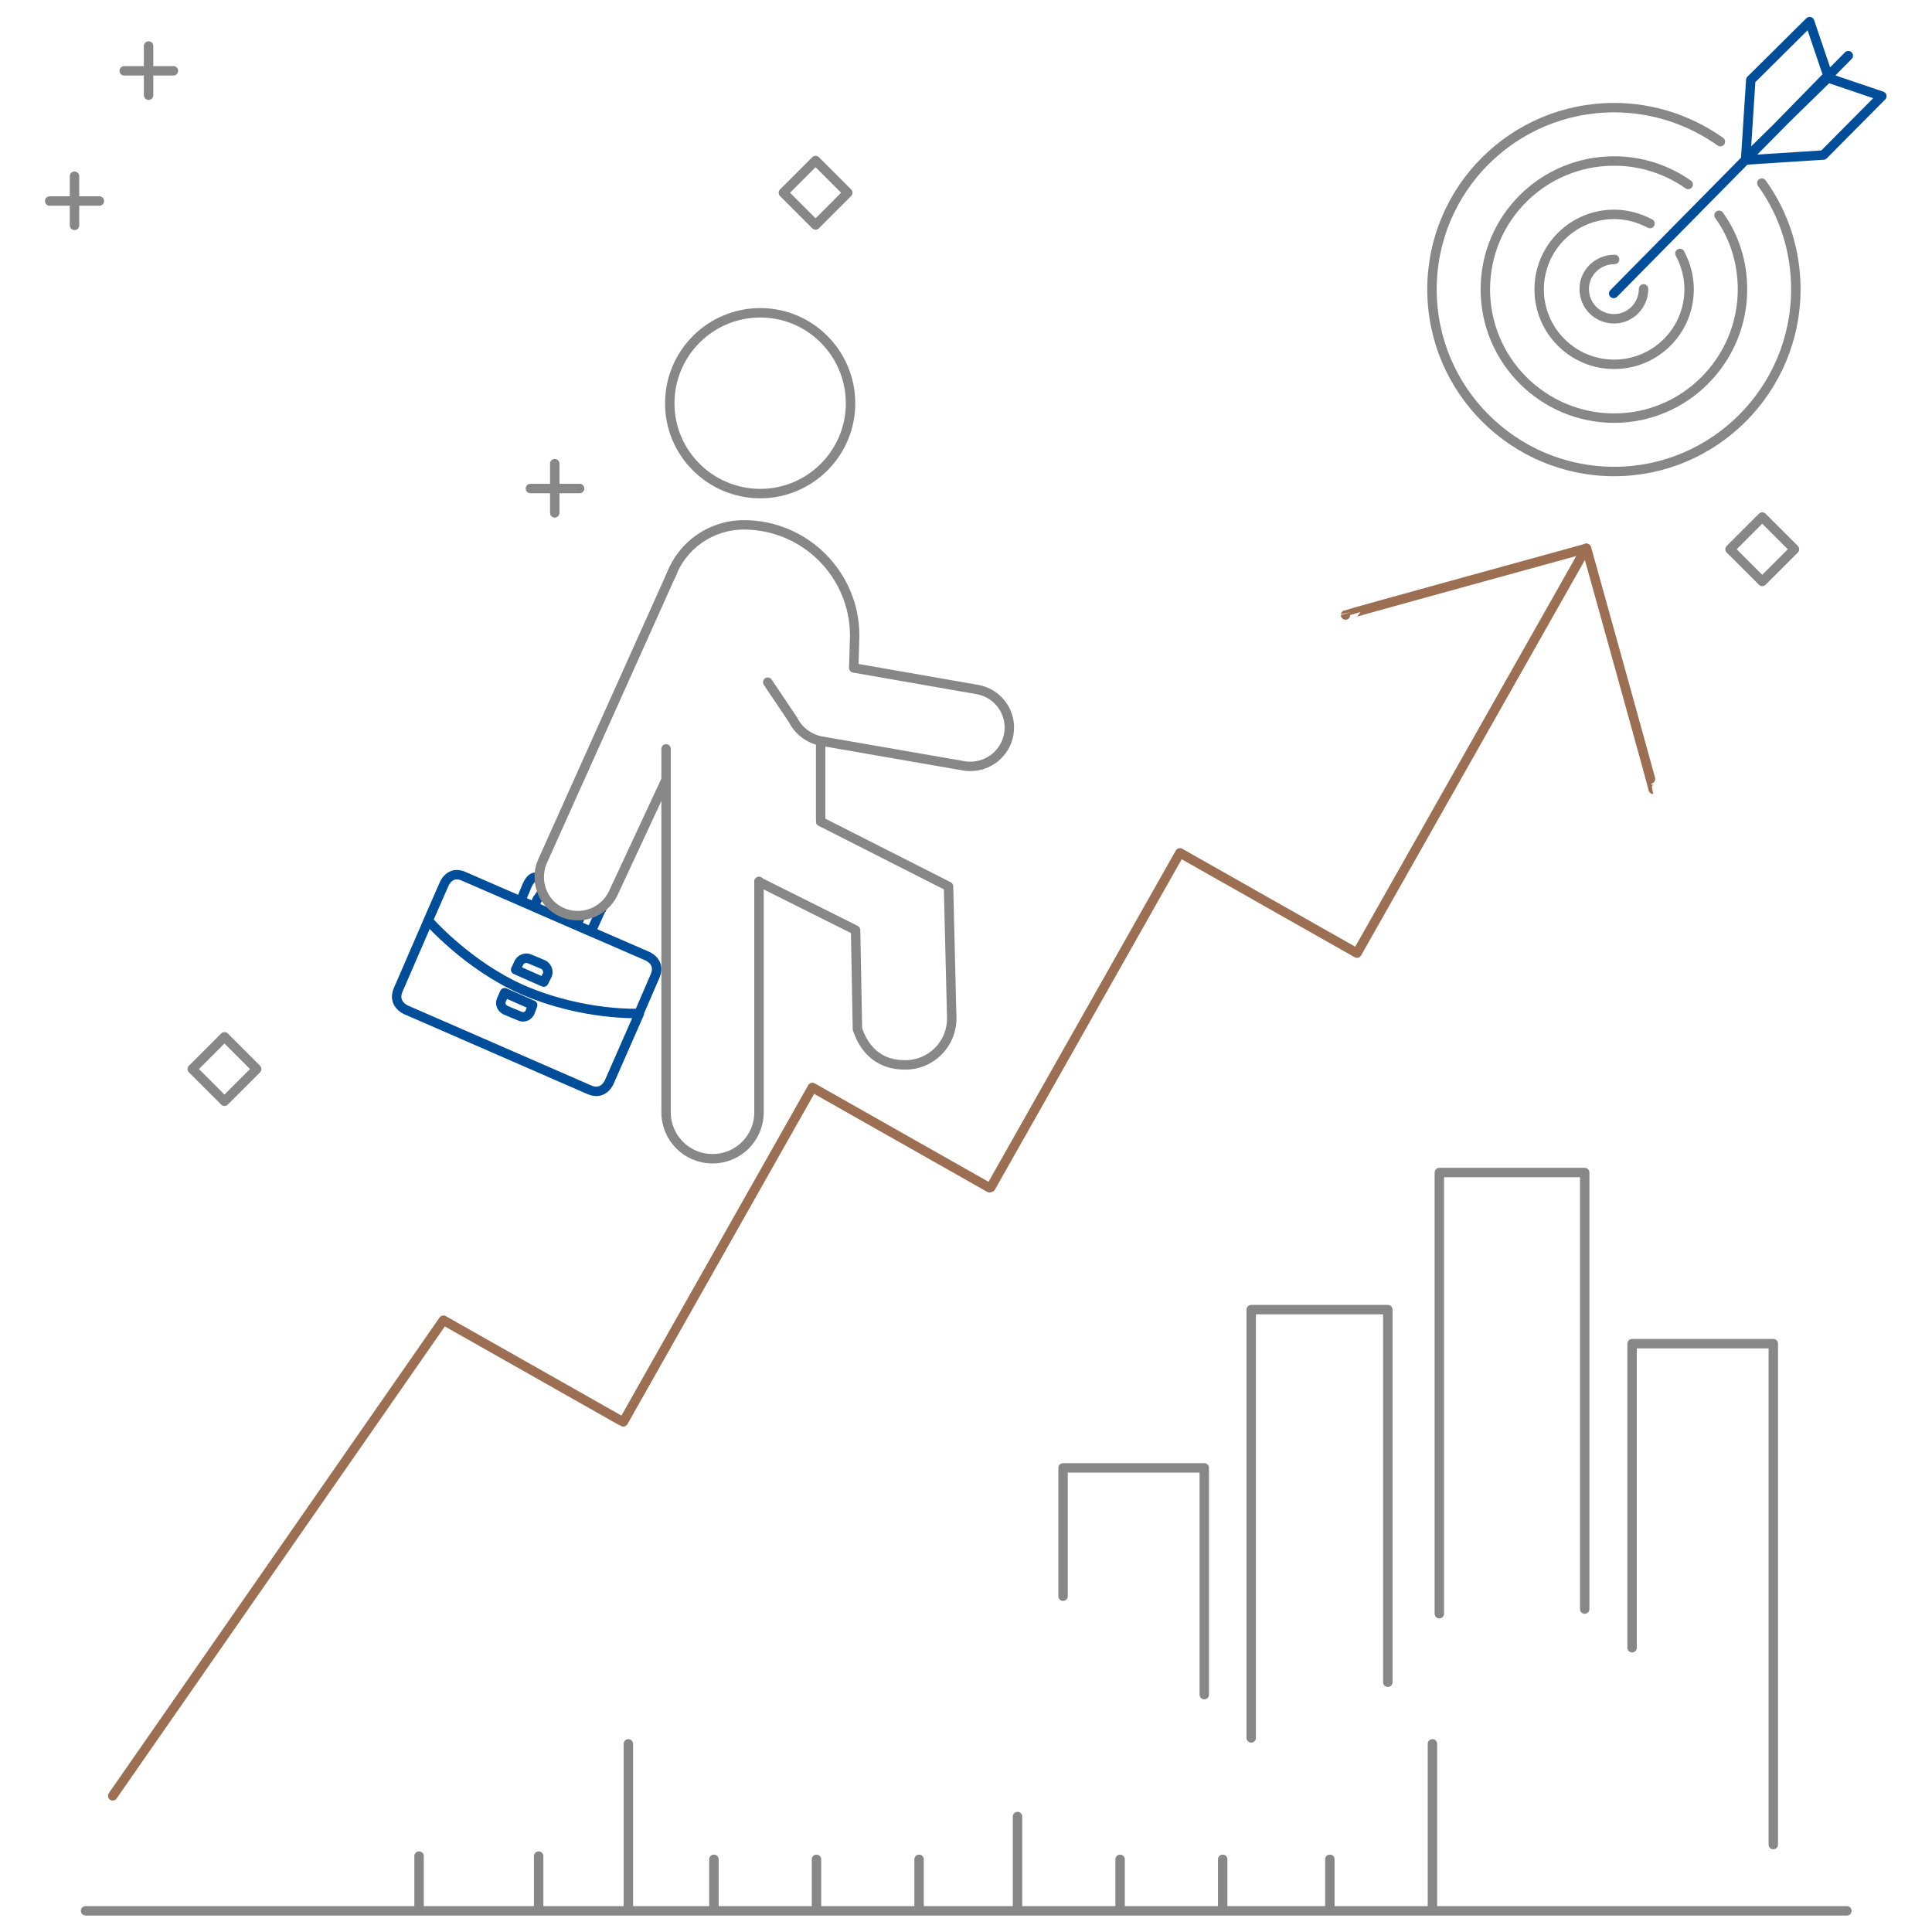 <?xml version="1.0" encoding="UTF-8"?>
<svg xmlns="http://www.w3.org/2000/svg" xmlns:xlink="http://www.w3.org/1999/xlink" version="1.1" id="Ebene_1" x="0px" y="0px" viewBox="0 0 420 420" style="enable-background:new 0 0 420 420;" xml:space="preserve">
<style type="text/css">
	.st0{fill:none;stroke:#004D9A;stroke-width:2.049;stroke-linecap:round;stroke-linejoin:round;stroke-miterlimit:10;}
	.st1{fill:none;stroke:#004D9A;stroke-width:2.049;stroke-linecap:round;stroke-linejoin:round;stroke-miterlimit:1.5;}
	.st2{fill:none;stroke:#878787;stroke-width:2.049;stroke-linecap:round;stroke-linejoin:round;stroke-miterlimit:22.926;}
	.st3{fill:none;stroke:#878787;stroke-width:2.049;stroke-linecap:round;stroke-linejoin:round;stroke-miterlimit:10;}
	.st4{fill:none;stroke:#9C6F53;stroke-width:2.049;stroke-linecap:round;stroke-linejoin:round;stroke-miterlimit:10;}
	.st5{fill:none;stroke:#878787;stroke-width:2.049;stroke-linecap:round;stroke-linejoin:round;stroke-miterlimit:1.5;}
</style>
<g>
	<g>
		<path class="st0" d="M138.9,220.3l3.5-8.1c1.4-3.2-1.8-4.4-1.8-4.4l-39.8-17.3c-3.1-1.4-4.3,1.8-4.3,1.8l-3.5,8 M118.2,213.5    l-6.1-2.7l0.7-1.5c0.4-0.8,1.4-1.2,2.2-0.9l3.1,1.3c0.8,0.4,1.2,1.4,0.9,2.2L118.2,213.5z M132.5,235.1l6.5-14.8    c0,0-12.1,0.6-25.3-5.1c-12.1-5.3-20.6-15.1-20.6-15.1l-6.5,15c-1.4,3.1,1.6,4.4,1.6,4.4l39.9,17.4    C131.3,238.3,132.5,235.1,132.5,235.1z M115.2,220.1c-0.4,0.8-1.3,1.2-2.2,0.8l-3.1-1.3c-0.8-0.4-1.3-1.3-0.9-2.2l0.7-1.6l6.1,2.7    L115.2,220.1z"></path>
		<path class="st0" d="M116.9,190.9c-1.4-0.9-2.4,1.8-2.4,1.8l-1.3,3.1l15.3,6.7l1.4-3.1c1.4-3.2,0.9-1.8,0.9-1.8 M126,199.7    l-0.7,1.4l-9.2-4l0.7-1.6"></path>
	</g>
	<line class="st1" x1="116.9" y1="195.4" x2="117.7" y2="194.2"></line>
	<path class="st2" d="M48.8,225.4l-7,7l7,7l7-7L48.8,225.4z M177.3,34.9l-7,7l7,7l7-7L177.3,34.9z M383.1,112.4l-7,7l7,7l7-7   L383.1,112.4z"></path>
	<g>
		<path class="st3" d="M373.7,46.8c3.4,4.7,5.1,10.3,5.1,16.1c0,15.4-12.5,28-27.9,28c-15.4,0-28-12.5-28-28    c0-15.4,12.5-27.9,28-27.9c5.8,0,11.4,1.8,16.1,5.1 M365.2,55.1c1.3,2.4,2,5.1,2,7.8c0,9-7.3,16.3-16.3,16.3    c-9,0-16.3-7.3-16.3-16.3c0-9,7.3-16.3,16.3-16.3c2.7,0,5.3,0.7,7.8,2 M357.3,62.8c0,3.6-2.9,6.5-6.4,6.5c-3.6,0-6.5-2.8-6.5-6.5    c0-3.5,2.9-6.4,6.6-6.4"></path>
	</g>
	<path class="st0" d="M401.8,12.1l-51,51.7 M397.5,16.8l-18,17.6l1.1-17l12.8-12.7L397.5,16.8z M397,16.8l-17.6,18l17-1.1l12.7-12.8   L397,16.8z"></path>
	<g>
		<path class="st3" d="M383,39.8c4.9,6.8,7.4,14.8,7.4,23.1c0,21.8-17.7,39.6-39.5,39.6c-21.8,0-39.6-17.7-39.6-39.6    c0-21.8,17.7-39.5,39.6-39.5c8.3,0,16.3,2.6,23.1,7.4"></path>
	</g>
	<path class="st2" d="M126,106.2h-10.7 M120.6,100.8v10.7 M37.7,15.4H27 M32.3,10v10.7 M21.6,43.7H10.8 M16.2,38.3v10.7"></path>
	<g>
		<path class="st4" d="M292.5,133.7c0-0.1,52.4-14.5,52.4-14.5s14.6,52.4,14.5,52.4"></path>
	</g>
	<polyline class="st4" points="344.8,119.2 295,207.2 256.5,185.4 215.4,258.1  "></polyline>
	<polyline class="st4" points="215.1,258.2 176.6,236.4 135.5,309.1  "></polyline>
	<polyline class="st4" points="134.9,308.8 96.4,287 24.5,390.4  "></polyline>
	<g>
		<path class="st3" d="M165,191.7l21,10.5l0.4,21.5c2.5,7.4,8.1,7.8,10.4,7.8c5.6,0,10.1-4.5,10.1-10.1l-0.7-28.7l-27.8-14.1"></path>
	</g>
	<line class="st5" x1="178.4" y1="178" x2="178.4" y2="161.4"></line>
	<g>
		<path class="st3" d="M166.9,148.3l5.5,8.2c1.2,2.4,3.5,4.1,6.1,4.6l31.1,5.4c0.5,0.1,1,0.1,1.4,0.1c4,0,7.6-2.9,8.3-7    c0.8-4.6-2.3-8.9-6.8-9.7l-26.9-4.7l0.2-7v0c0-13.3-10.8-24.1-24.1-24.1c-7.2,0-13.4,4.5-15.8,10.9 M144.8,162.8v79    c0,5.6,4.5,10.1,10.1,10.1c5.6,0,10.1-4.5,10.1-10.1v-50.2"></path>
		<path class="st3" d="M146.2,124.3l-28.2,62.8c-0.2,0.5-0.4,0.9-0.5,1.4c-1,3.9,0.8,8.1,4.6,9.8c4.2,1.9,9.2,0.1,11.2-4.1    l11.5-24.7"></path>
		<path class="st3" d="M165.3,107.3c10.8,0,19.6-8.8,19.6-19.6c0-10.9-8.8-19.7-19.6-19.7c-10.9,0-19.7,8.8-19.7,19.7    C145.6,98.5,154.4,107.3,165.3,107.3z"></path>
	</g>
	<path class="st3" d="M311.4,379.1v35.4 M289.1,404.2v11.2 M265.8,404.2v11.2 M243.5,404.2v11.2 M199.8,404.2v11.2 M117.1,403.5   v11.2 M91.1,414.7v-11.2 M177.5,404.2v11.2 M155.2,404.2v11.2 M221.2,394.9v20.5 M136.6,379.1v35.4 M18.6,415.4h382.9"></path>
	<path class="st3" d="M272,377.8v-93.1h29.7v81 M354.8,358.2v-66.1h30.7V401 M231.1,347v-27.9h30.7v49.3 M312.9,350.8v-95.9h31.6   v94.9"></path>
</g>
</svg>
